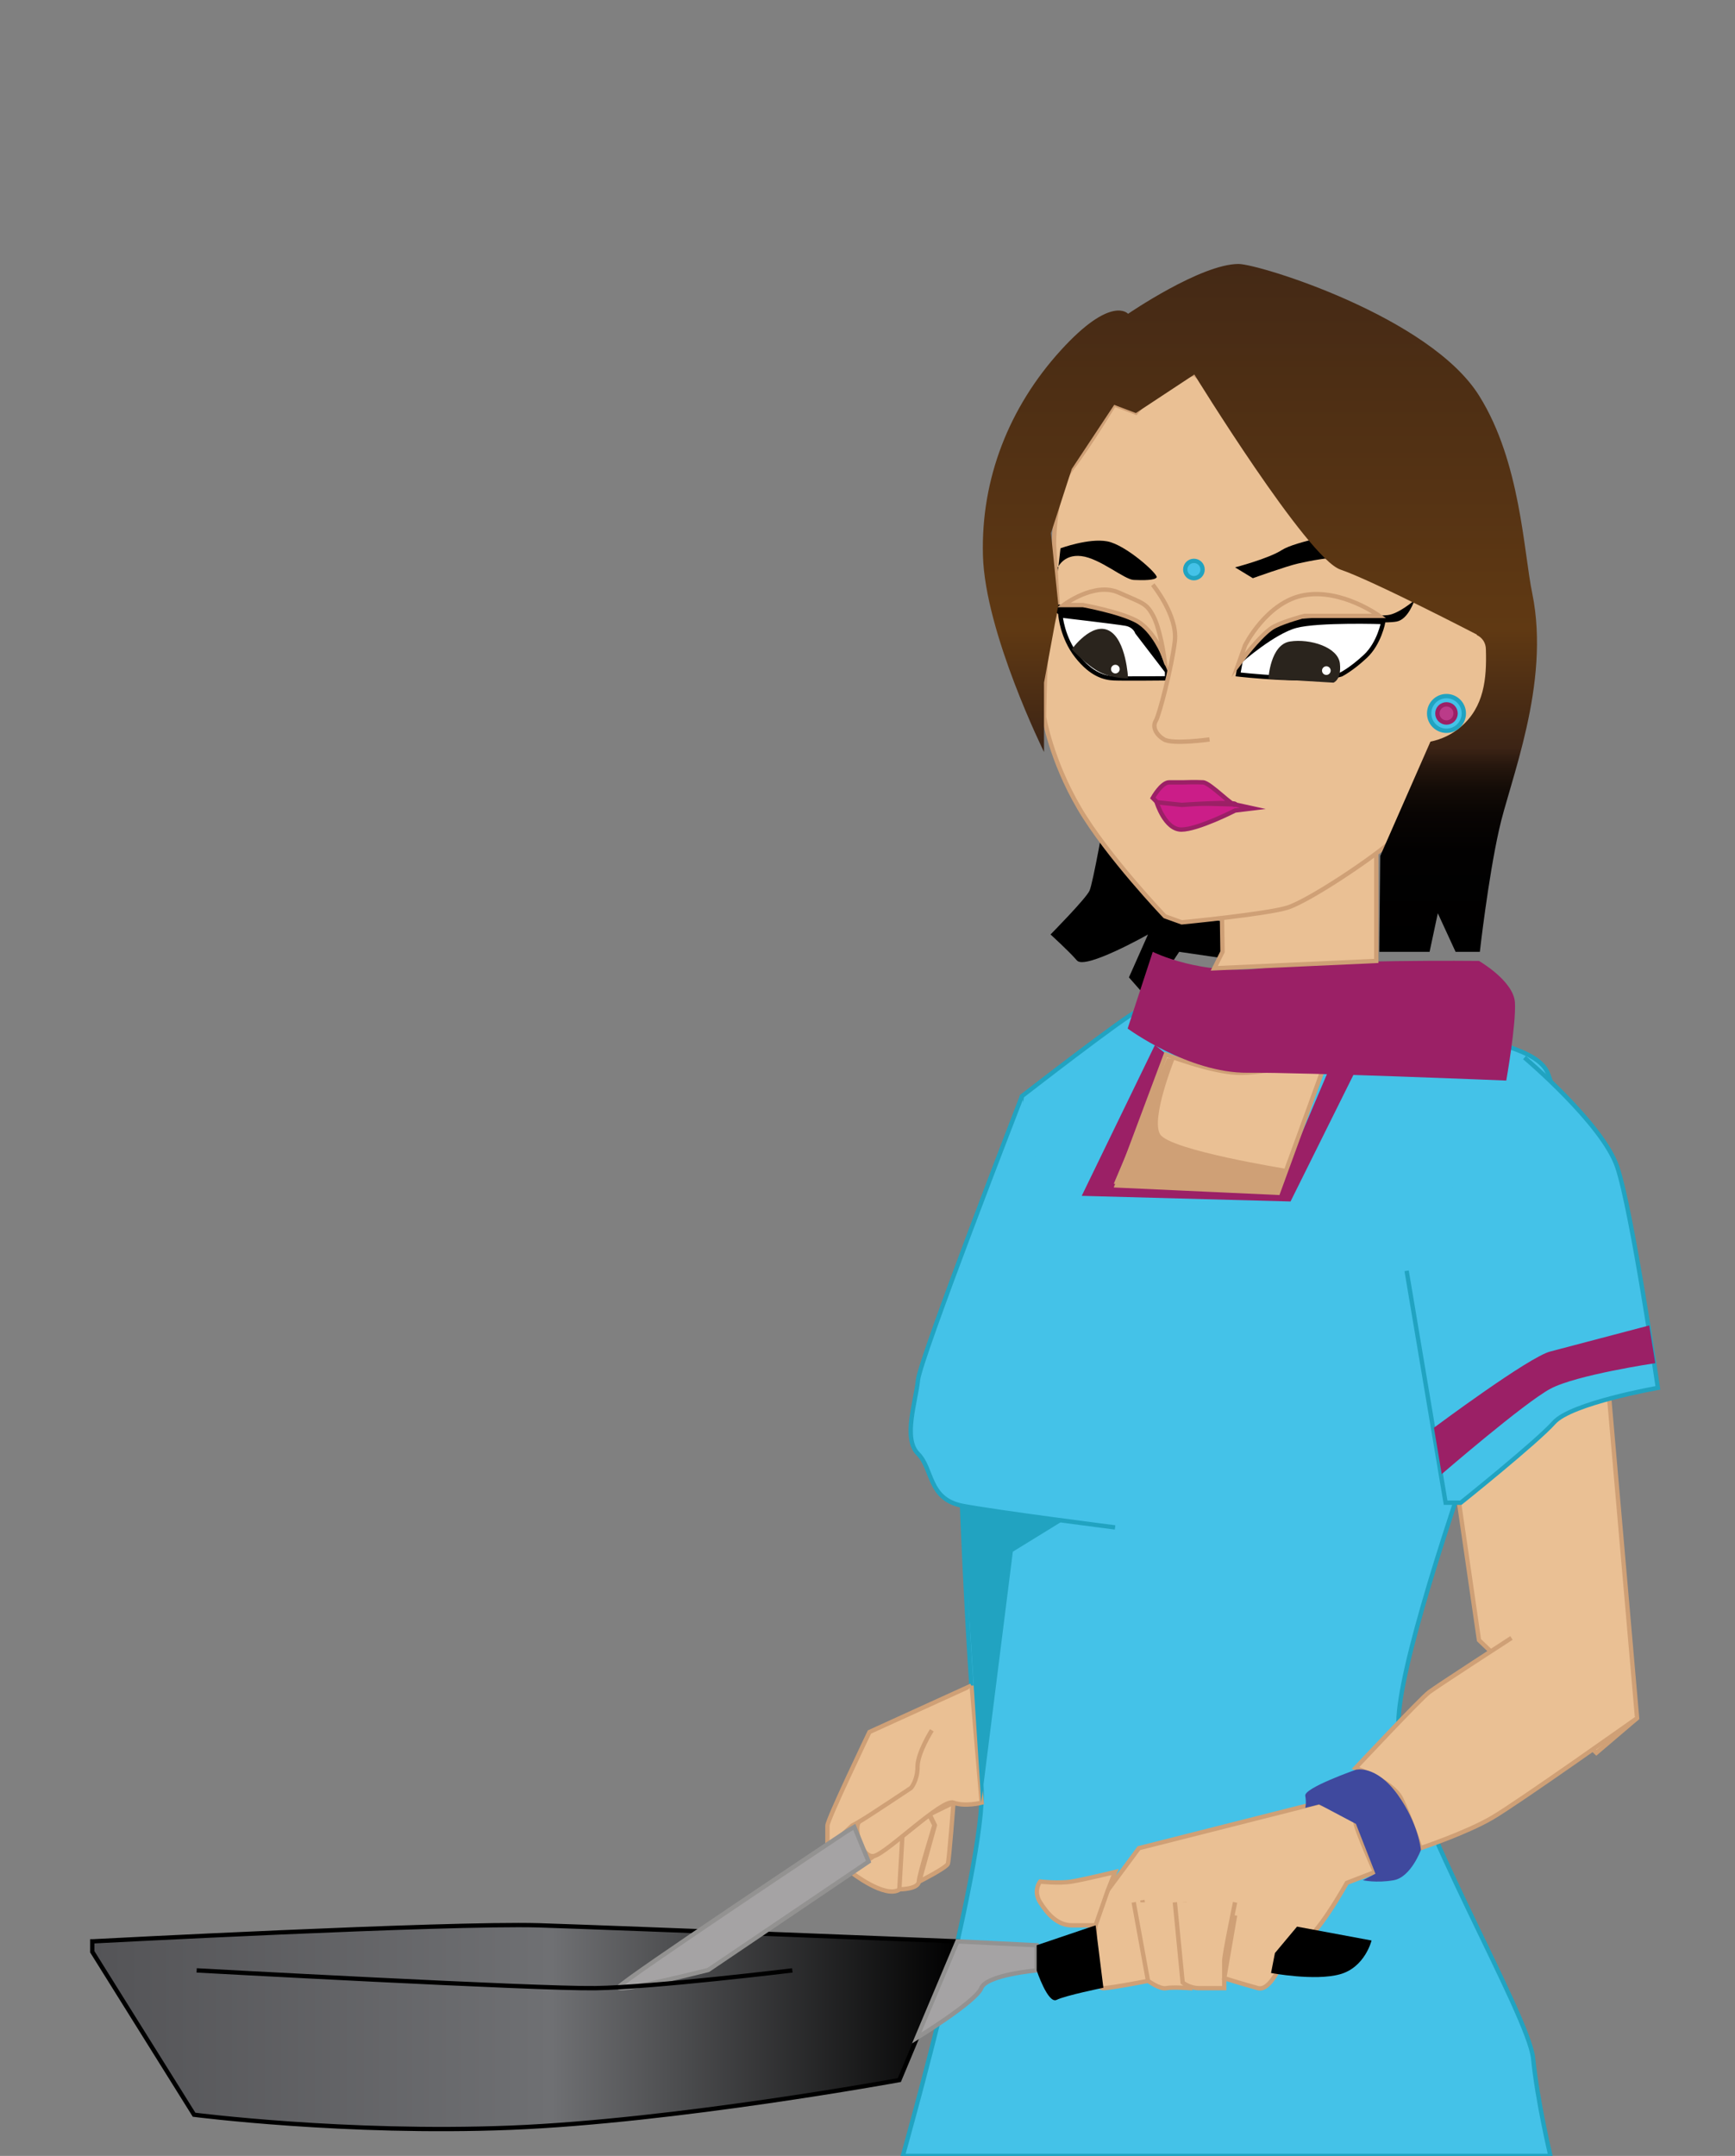 <?xml version="1.0" encoding="utf-8"?>
<!-- Generator: Adobe Illustrator 20.1.0, SVG Export Plug-In . SVG Version: 6.00 Build 0)  -->
<svg version="1.1" id="Layer_2" xmlns="http://www.w3.org/2000/svg" xmlns:xlink="http://www.w3.org/1999/xlink" x="0px" y="0px"
	 viewBox="0 0 400.5 497.4" style="enable-background:new 0 0 400.5 497.4;" xml:space="preserve">
<rect x="0" y="0" width="400.5" height="497.4" fill="#808080" stroke="none"/>
<style type="text/css">
	.st0{fill:#44C2E8;stroke:#21A3C1;stroke-miterlimit:10;}
	.st1{fill:#EAC094;stroke:#CFA076;stroke-miterlimit:10;}
	.st2{fill:#3F499E;}
	.st3{fill:#9B2066;}
	.st4{fill:#CFA076;}
	.st5{fill:#BB3B89;stroke:#9B2066;stroke-miterlimit:10;}
	.st6{fill:url(#SVGID_1_);stroke:#000000;stroke-miterlimit:10;}
	.st7{fill:#A5A3A4;stroke:#939291;stroke-miterlimit:10;}
	.st8{fill:none;stroke:#000000;stroke-miterlimit:10;}
	.st9{fill:#FFFFFF;stroke:#000000;stroke-miterlimit:10;}
	.st10{fill:#CB1D88;stroke:#9B2066;stroke-miterlimit:10;}
	.st11{fill:#2A241D;}
	.st12{fill:url(#SVGID_2_);}
	.st13{fill:#FFFFFF;}
	.st14{fill:#21A3C1;}
</style>
<path d="M258.7,195.5l16.9,15.9l10.3,1.9v8.3l-13.7-2l-7.2,10.9l-4.4-5l4.4-9.9c0,0-14.5,8.2-16.4,6c-1.9-2.2-6.1-6-6.1-6
	s8.2-8.3,9-10.1c0.8-1.7,3.6-17.6,3.6-17.6L258.7,195.5z"/>
<path class="st0" d="M235.9,252.9c0,0,24.5-19,26.5-19.5s59.5,0,70,3.5s23,5,25,11s7.5,19,7.5,19s-44.5,113.5-42,132.5
	s30,65.5,31,75.5s4,22.5,4,22.5H208.4c0,0,20.5-72.5,18-86.5s-4.5-67.5-4.5-67.5L235.9,252.9z"/>
<path class="st0" d="M235.9,252.9c0,0-23.5,60.5-24,65.5s-3.5,13.5,0,17s2.3,10.4,10.2,12c7.8,1.5,35.3,5,35.3,5"/>
<polygon class="st1" points="335.1,335 341.4,378.4 368.5,404.4 377.9,396.4 370.5,311.6 "/>
<path class="st1" d="M348.9,377.9c0,0-17,11-19,12.5s-17,17.5-17,17.5s8.5,3,10.5,7s4.5,11.5,4.5,11.5s10.5-3.5,16.5-7
	s33.5-23,33.5-23"/>
<path class="st1" d="M304.4,415.9c0,0,8.5,3,8.5,4.5s4.5,11.5,4.5,11.5l-6.5,2.5c0,0-7.5,13.5-10.5,13.5s-6,0-6,0l-41.5-8l10-13.5
	L304.4,415.9z"/>
<path class="st1" d="M252.9,439.9c0,0-0.3,11.8,0,13.3s0,5.5,1.8,5.5s12-2,12-2l-3-18.3"/>
<path class="st1" d="M273.4,438.9l1.3,19.8c0,0-4-0.3-5.5,0S265,457,265,457l-3.3-18.1"/>
<path class="st1" d="M285.1,438.9c0,0-2.5,12-2.5,13.5s0,6.3,0,6.3s-3.5,0-5.8,0c-2.3,0-3.8-1.3-3.8-1.3l-1.8-18.5"/>
<path class="st1" d="M297.9,447.9c0,0-3.8,11.8-7.5,10.8s-7.8-2.3-7.8-2.3l2.5-14.5"/>
<path class="st2" d="M317.5,432.3l-4.5-11.5l-8.5-4.5l-3.2,0.8c0,0,0.3-1.1,0-2.8c-0.3-1.8,11.7-6,11.7-6s4.6-1.2,9.6,5.7
	c4.9,6.8,5.4,12.8,5.4,12.8s-2.3,6.3-6.3,7s-7.1,0-7.1,0L317.5,432.3z"/>
<path class="st1" d="M257.4,431.9c0,0-7,1.7-10,2.2s-7.3,0-7.3,0s-1.7,2.1,0,4.8c1.7,2.7,4,5.3,7.3,5.3c3.3,0,5.5,0,5.5,0l2.8-8
	L257.4,431.9z"/>
<path class="st1" d="M224.2,388.9l-23.5,10.7c0,0-9.7,20.2-9.7,21.6c0,1.4,0,5.3,0,5.3l5.7-5.3l5.3-2.9l13-3.7l2-10.2"/>
<path class="st1" d="M196.4,431.9l12-8.3c0,0,2.5,10-0.7,12.3C204.4,438.2,196.4,431.9,196.4,431.9z"/>
<path class="st1" d="M215.7,421.1c0,0-3.5,11.2-3.6,13c-0.1,1.8-4.5,1.8-4.5,1.8l0.7-12.3l6.2-4.9L215.7,421.1z"/>
<path class="st1" d="M220.1,415.9c0,0-1,13.2-1.3,14.1s-6.6,4.1-6.6,4.1l3.6-13l-1.2-2.5L220.1,415.9z"/>
<path class="st1" d="M215.1,399.2c0,0-3.3,5.2-3.3,8.4s-1.5,4.9-1.5,4.9s-10.2,6.8-11.8,7.7c-1.7,0.9,0.3,8.7,3.3,8
	c3-0.7,15.7-13.3,18.3-12.3c2.7,1,6.5,0,6.5,0l-2.3-27"/>
<polygon class="st3" points="314.6,243.6 308.1,243.6 297.9,267.6 296.4,272.6 257.4,272.6 269.7,243.6 266.6,241.1 249.7,275.9 
	297.9,277.2 "/>
<path class="st1" d="M304.5,244.5c0,0-12.6,3.3-19,3s-16.4-4.2-16.4-4.2l-11.3,30.2l37.2,1.7l11.2-30.7"/>
<path class="st4" d="M271.1,244.4c0,0-5.5,13.7-3.3,17.3c2.3,3.7,29.3,8,29.3,8l-2.1,5.5l-37.9-2.1l12.3-29"/>
<path class="st0" d="M351.9,244c0,0,18,15.2,21.4,25.2s9.4,51,9.4,51s-20,3.5-24,8s-21.5,18.5-21.5,18.5h-3.5l-9-53.5"/>
<path class="st3" d="M357.9,311.8C353,313,331,329.4,331,329.4l1.8,10.7c0,0,19.1-16.5,25.1-19.7c6-3.2,24.2-5.9,24.2-5.9l-1.4-8.7
	L357.9,311.8z"/>
<path class="st3" d="M266.1,219.6c0,0,11.3,5.7,26,3.7s49.3-1.6,49.3-1.6s8,4.6,8.3,9.6c0.3,5-2,18-2,18s-46-1.9-59.7-1.8
	s-27.7-10.2-27.7-10.2L266.1,219.6z"/>
<polygon class="st1" points="282.2,219.6 282,206.6 317.7,187.9 317.7,221.7 280.3,223.4 "/>
<path class="st5" d="M287.6,185.6c0,0-2.8,6-8.2,6c-5.3,0-10.3-1.3-11-3c-0.7-1.7-2-3.7-2-3.7L287.6,185.6z"/>
<path class="st5" d="M284.7,184.2c0,0-1.3-2.7-5.3-3.5s-5.2,0-5.2,0s-1-0.1-4-0.4s-3.8,4.5-3.8,4.5l21.2,0.7L284.7,184.2z"/>
<linearGradient id="SVGID_1_" gradientUnits="userSpaceOnUse" x1="21.397" y1="467.679" x2="221.027" y2="467.679">
	<stop  offset="0" style="stop-color:#545457"/>
	<stop  offset="0.531" style="stop-color:#6F7073"/>
	<stop  offset="1" style="stop-color:#000000"/>
</linearGradient>
<path class="st6" d="M21.4,447.9c0,0,81.5-4.3,103-3.7c21.5,0.7,96.6,3.7,96.6,3.7l-13.4,32c0,0-51.8,9.5-89.8,11s-73-3-73-3
	l-23.5-37.6V447.9z"/>
<path class="st7" d="M195.5,422.5c0,0-51.6,34.3-52.6,35.9c-1,1.6,20.6-3.9,20.6-3.9l37-25l-3.3-8L195.5,422.5z"/>
<path class="st8" d="M45.4,454.6c0,0,78.5,4.3,92,4.1s45.5-4.1,45.5-4.1"/>
<path class="st7" d="M221,447.9l18.3,0.9v5.8c0,0-11.6,1-12.8,4.1s-14.9,11.5-14.9,11.5L221,447.9z"/>
<path d="M239.3,448.8v5.8c0,0,2.6,7.8,4.6,6.8s10.8-2.8,10.8-2.8l-1.8-14.4L239.3,448.8z"/>
<path d="M299.4,444.5l-5.1,6.1l-0.9,4.6c0,0,10.1,1.9,15.9,0.3s7.3-7.8,7.3-7.8L299.4,444.5z"/>
<path class="st1" d="M241,165.4c0,0,0.1-12,0.8-16.6s2.4-8.4,2.4-8.4l-0.9-14.8c0,0-0.1-12,4.1-17.5s9.8-14.8,9.8-14.8l5,1.9
	c0,0,3.6-4.3,6.6-6.4s6.9-2.5,6.9-2.5s16.3,13,20.4,18s26.6,31.3,32.1,34.1s18,5,18,5l-1.9,24.4l-10.4,5.5c0,0-7,15.5-11.8,20
	s-20.1,14.6-24.9,16.1s-24.4,3.4-24.4,3.4l-3.9-1.4c0,0-13.3-13.9-19.8-25S241,165.4,241,165.4z"/>
<path d="M267.8,153.3c0,0-5.4-8.6-8-9.4s-15-1.9-15-1.9l-3.8-2.5h3.3c0,0,7.3,0.3,11.3,1.4s7,1.6,9.1,3.9s4.1,8.5,4.1,8.5H267.8z"/>
<path d="M285.9,153.3c0,0,6.6-9.1,11-10.1s21-1,23.5-1.3s6.1-3.4,6.1-3.4s-1.4,4.4-4.1,4.9c-0.5,0.1-1.6,0.2-3,0.2c-0.3,0-0.6,0-1,0
	c-6.2,0.2-17.1,0.1-19.3,0.9C296.3,145.5,285.9,153.3,285.9,153.3z"/>
<path class="st9" d="M309.6,155.6c-6.5,2-23.8,0-23.8,0l0.6-3.2c0,0,7.5-6.6,12.7-8s20.2-0.9,20.2-0.9s-0.9,4.9-4.1,7.9
	S309.6,155.6,309.6,155.6z"/>
<path class="st9" d="M244.8,142c0,0,0.4,5.1,3.8,9.4s6.4,5,8.5,5.1s12.3,0,12.3,0v-1.6l-6.9-9c0,0-0.5-1.6-2.6-2
	C257.7,143.5,244.8,142,244.8,142z"/>
<path class="st1" d="M245.5,139.6c0,0,7.1-5.4,12.7-2.9s6.4,2.4,8,5.4s2.5,9.3,2.5,9.3s-2.4-6.1-6.4-8.2s-12.3-3.6-12.3-3.6
	L245.5,139.6z"/>
<path class="st1" d="M287.4,151.3c0,0,4.2-5.5,6.8-6.8s6.9-2.4,6.9-2.4l17.3,0c0,0-8.6-6.3-17.3-4.8s-13.7,11.6-13.7,11.6l-1.6,4.5
	L287.4,151.3z"/>
<path class="st1" d="M266.1,134.9c0,0,5.8,7.1,5.1,13s-3.6,17.1-4.4,18.4s-0.1,3.1,1.9,4.3s10.5,0,10.5,0"/>
<path d="M244.1,131.1c0,0,1.3-3.3,5.5-2.8c4.3,0.5,9.9,5.4,12.1,5.5s4.9,0.1,5.3-0.6s-7.1-7.5-11.4-8.3c-4.3-0.8-10.8,1.6-10.8,1.6
	l-0.6,5.3V131.1z"/>
<path d="M285.1,130.9l4.1,2.5c0,0,7.8-2.8,10.5-3.4s7.1-1.5,11.3-1.5s5.9,0,5.9,0l-6.4-5.6c0,0-11.5,2-14.6,4
	C292.8,128.9,285.1,130.9,285.1,130.9z"/>
<circle class="st0" cx="275.6" cy="131.4" r="2"/>
<path class="st10" d="M285.1,185.6l-18.1-0.5c0,0,1.9,6.3,5.7,6.3s12.4-4.4,12.4-4.4l4.1-0.5L285.1,185.6z"/>
<path class="st10" d="M266.1,184.1c0,0,2-3.6,3.8-3.6s3.3,0,3.3,0s2.8-0.1,4.5,0s7.1,5.9,7.5,5.1s-12.4,0.1-12.4,0.1l-5.7-0.6
	L266.1,184.1z"/>
<path class="st11" d="M247.4,149.8c0,0,4.6-6.4,8.6-4.3s4.4,11,4.4,11s-3.5,0.1-6.5-1.4S247.4,149.8,247.4,149.8z"/>
<path class="st11" d="M292.8,156.6c0,0,0.4-7.9,5-8.6s11.1,1.3,11.5,5.1s-1.5,4.4-1.5,4.4L292.8,156.6z"/>
<linearGradient id="SVGID_2_" gradientUnits="userSpaceOnUse" x1="290.836" y1="60.895" x2="290.836" y2="219.561">
	<stop  offset="0" style="stop-color:#442915"/>
	<stop  offset="0.531" style="stop-color:#603913"/>
	<stop  offset="0.704" style="stop-color:#3C2415"/>
	<stop  offset="0.705" style="stop-color:#3B2315"/>
	<stop  offset="0.731" style="stop-color:#25160D"/>
	<stop  offset="0.762" style="stop-color:#140C07"/>
	<stop  offset="0.799" style="stop-color:#090503"/>
	<stop  offset="0.853" style="stop-color:#020101"/>
	<stop  offset="1" style="stop-color:#000000"/>
</linearGradient>
<path class="st12" d="M353.7,136.9c-2-9.6-2.7-30.3-12.2-45.5c-11.3-18.3-50.9-30.5-55.6-30.5c-8.7,0-25.5,11.5-25.5,11.5
	s-3.8-4.5-15.6,8.5s-18.4,29.5-17.9,47.3s14.1,45.3,14.1,45.3v-16l3.3-17.9l-1.7-16.6l4.8-14.8l9.8-14.8l5,1.9l13.5-8.9
	c0,0,26.1,42.4,33.7,45c7.6,2.6,31.5,15,31.5,15l0,0.1c1.2,0.6,2.1,1.7,2.1,3.4c0.2,6.7-0.4,13.2-5.8,17.8c-2.1,1.8-4.5,2.9-7,3.4
	l-11.6,26.4l-0.2,22.1h11.6l1.9-8.9l4.1,8.9h5.6c0,0,1.9-16.8,4.4-28C348.4,180.4,358,157.9,353.7,136.9z"/>
<ellipse transform="matrix(0.707 -0.707 0.707 0.707 -33.748 227.265)" class="st13" cx="257.5" cy="154.4" rx="1" ry="1"/>
<ellipse transform="matrix(0.707 -0.707 0.707 0.707 -19.69 261.828)" class="st13" cx="306.2" cy="154.7" rx="1" ry="1"/>
<polygon class="st14" points="245.5,350.8 222.1,347.4 226.5,415.9 233.8,358 "/>
<g>
	<circle class="st0" cx="333.9" cy="164.6" r="4"/>
	<circle class="st5" cx="333.9" cy="164.6" r="2.1"/>
</g>
</svg>
